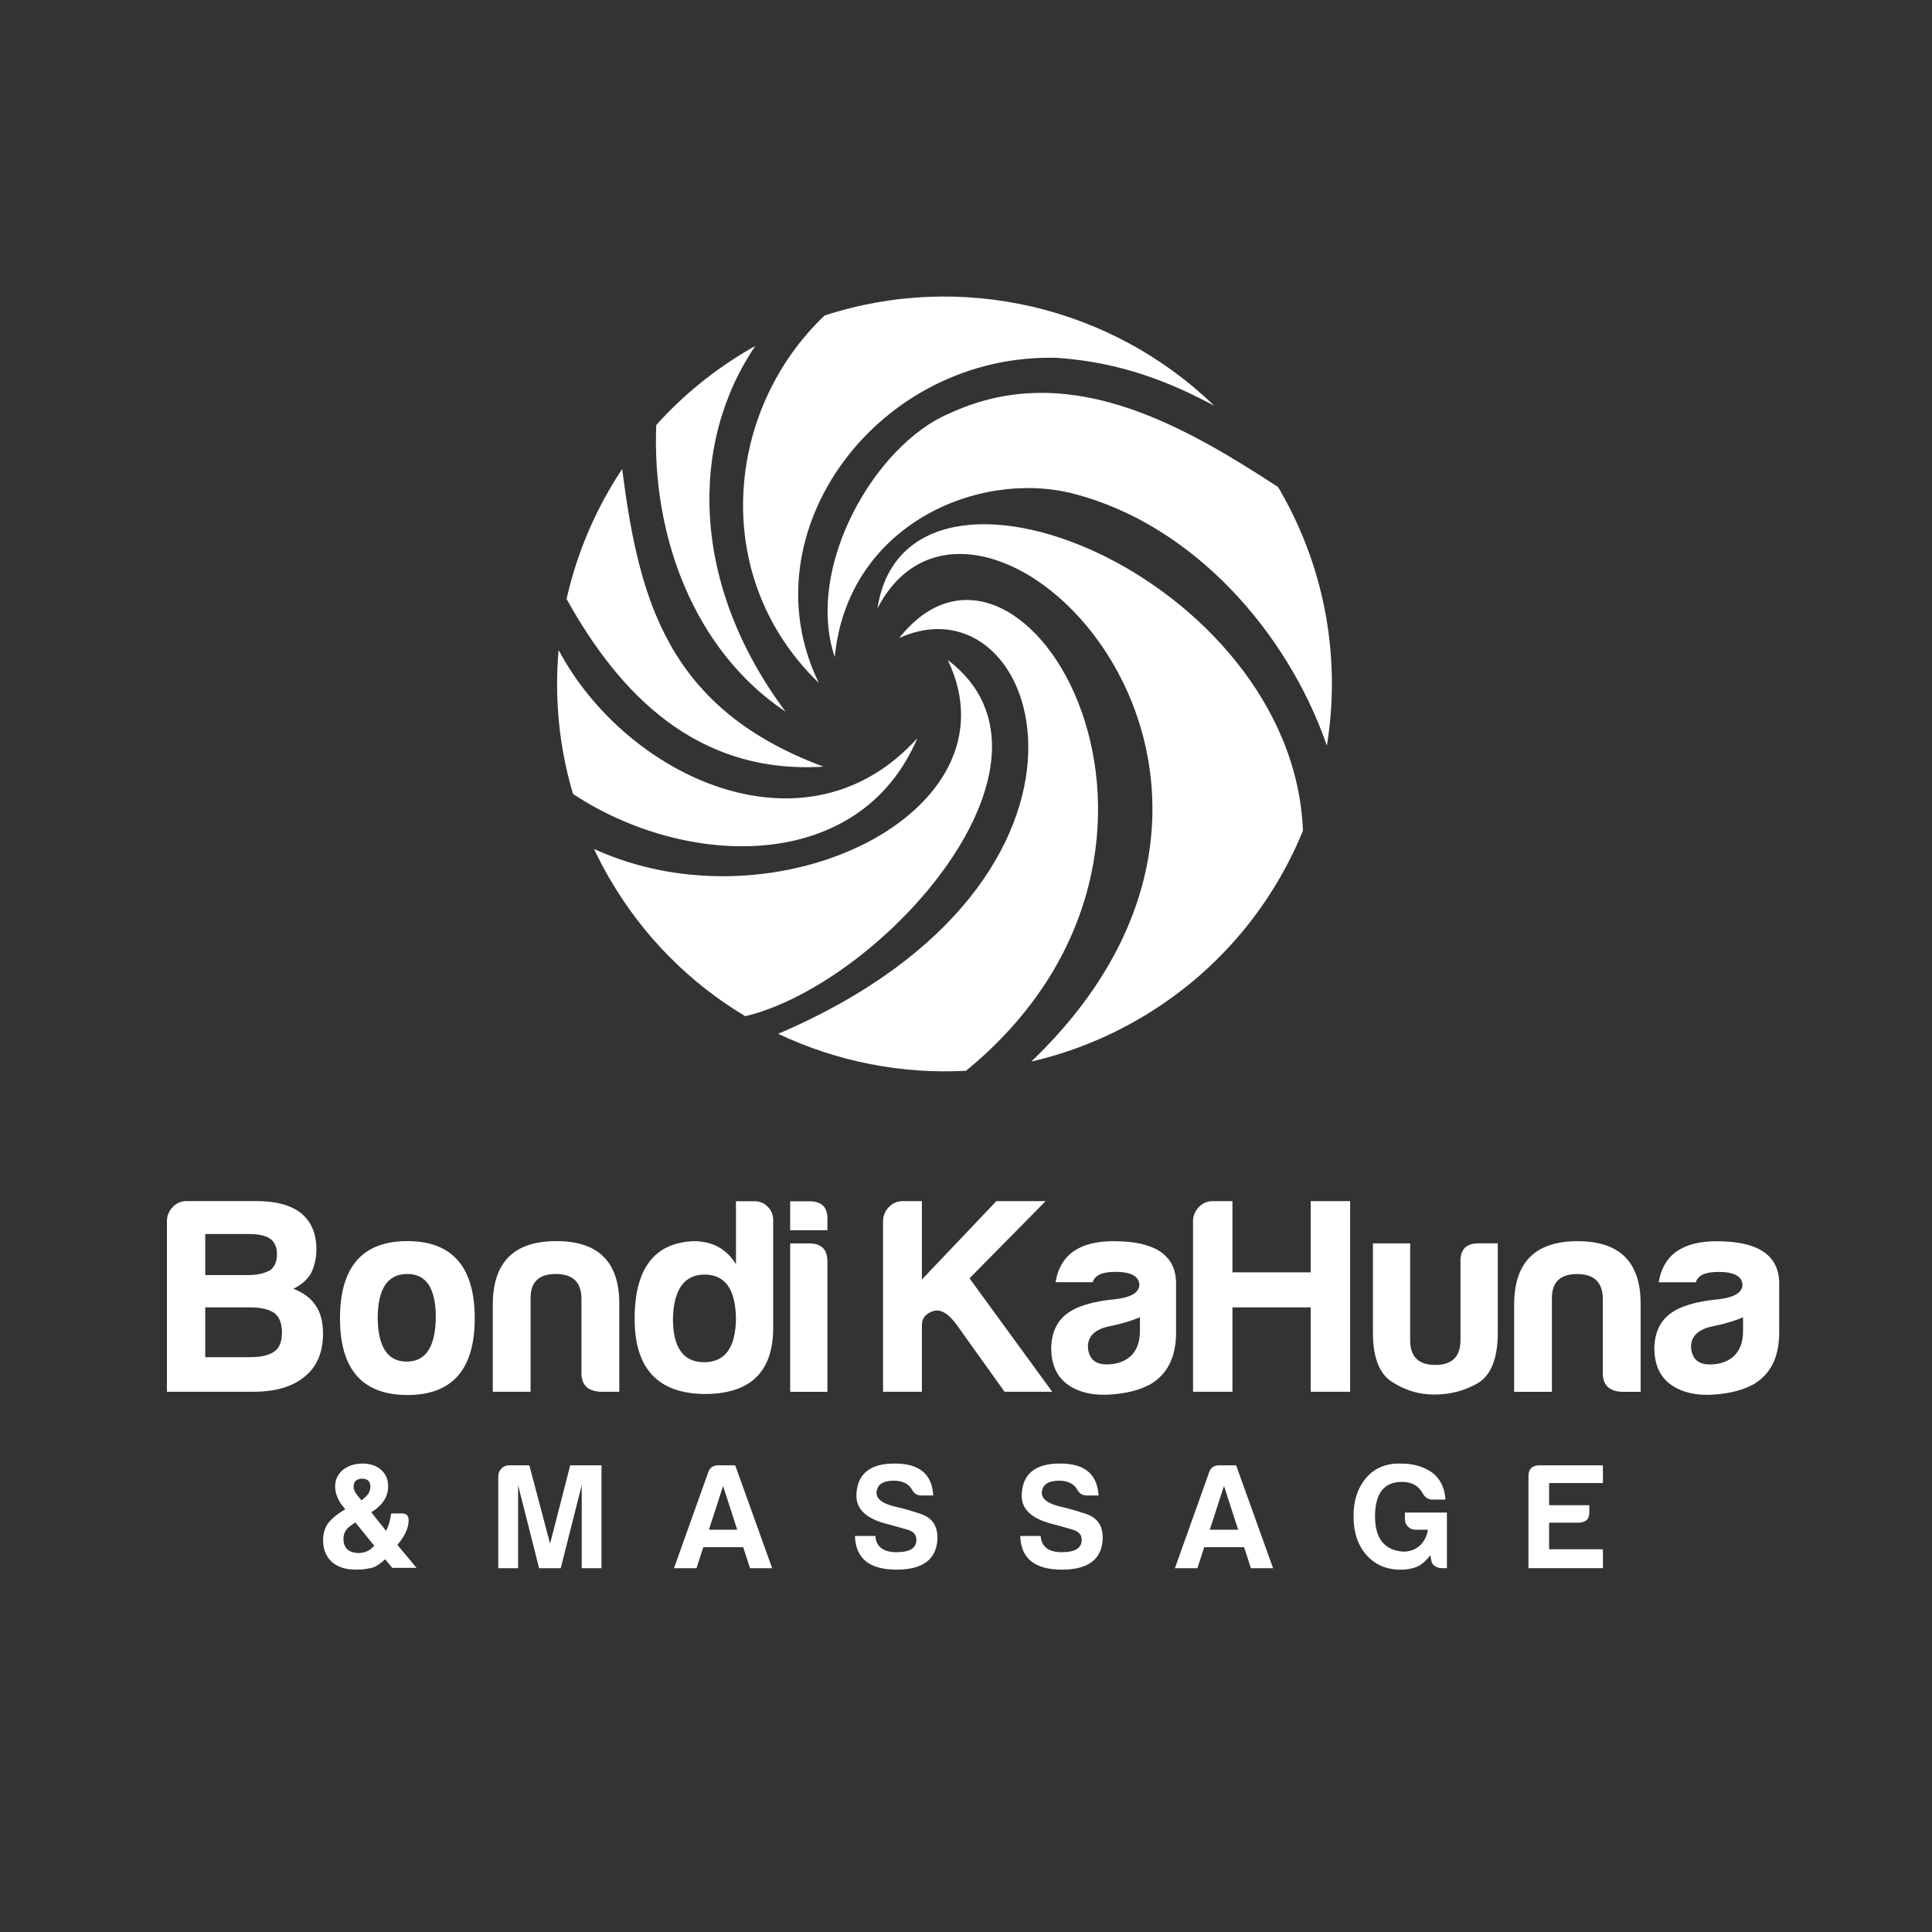 <?xml version="1.0" encoding="UTF-8"?>
<!DOCTYPE svg PUBLIC "-//W3C//DTD SVG 1.1//EN" "http://www.w3.org/Graphics/SVG/1.1/DTD/svg11.dtd">
<!-- Creator: CorelDRAW -->
<svg xmlns="http://www.w3.org/2000/svg" xml:space="preserve" width="28.333in" height="28.333in" style="shape-rendering:geometricPrecision; text-rendering:geometricPrecision; image-rendering:optimizeQuality; fill-rule:evenodd; clip-rule:evenodd"
viewBox="0 0 28.333 28.333"
 xmlns:xlink="http://www.w3.org/1999/xlink">
 <rect x="0" y="0" width="28.333" height="28.333" fill="#333333" stroke="none"/>
 <defs>
  <style type="text/css">
   <![CDATA[
    .fil0 {fill:white}
    .fil1 {fill:white;fill-rule:nonzero}
   ]]>
  </style>
 </defs>
 <g id="Layer_x0020_1">
  <path class="fil0" d="M8.403 11.643c-0.206,-0.695 -0.273,-1.411 -0.211,-2.111 0.988,1.866 3.634,3.101 5.262,1.292 -0.851,2.003 -3.402,1.912 -5.051,0.819z"/>
  <path class="fil0" d="M10.93 14.903c-0.803,-0.48 -1.498,-1.165 -1.999,-2.033 -0.08,-0.138 -0.153,-0.279 -0.22,-0.42 2.664,1.221 6.263,-0.538 5.188,-2.771 1.961,1.482 -0.961,4.742 -2.97,5.224z"/>
  <path class="fil0" d="M14.167 15.703c-0.952,0.052 -1.9,-0.137 -2.755,-0.542 5.307,-2.271 3.879,-6.76 1.775,-5.804 1.817,-2.303 4.988,3.058 0.98,6.346z"/>
  <path class="fil0" d="M18.742 7.141c0.01,0.016 0.019,0.032 0.029,0.049 0.68,1.178 0.89,2.499 0.688,3.745 -0.583,-1.681 -1.975,-3.245 -3.712,-3.694 -1.393,-0.361 -3.319,0.454 -3.505,2.395 -0.443,-1.311 0.585,-3.109 1.676,-3.571 1.715,-0.799 3.371,0.128 4.823,1.076z"/>
  <path class="fil0" d="M12.093 4.627c2.005,-0.654 4.212,-0.132 5.712,1.322 -0.65,-0.346 -1.36,-0.635 -2.299,-0.701 -2.626,-0.077 -4.576,2.555 -3.498,4.767 -1.604,-1.545 -1.379,-3.999 0.085,-5.388z"/>
  <path class="fil0" d="M8.309 8.784c0.152,-0.676 0.427,-1.323 0.815,-1.906 0.246,1.919 0.664,3.515 2.952,4.365 -1.863,0.117 -2.998,-1.073 -3.767,-2.459z"/>
  <path class="fil0" d="M11.01 5.11c0.022,-0.013 0.045,-0.025 0.067,-0.037 -0.959,1.408 -0.965,3.478 0.445,5.365 -1.335,-0.891 -1.965,-2.562 -1.898,-4.205 0.39,-0.434 0.854,-0.815 1.386,-1.122z"/>
  <path class="fil0" d="M19.108 12.182c-0.46,1.126 -1.283,2.113 -2.417,2.768 -0.502,0.29 -1.03,0.494 -1.567,0.618 4.509,-4.32 -0.816,-9.445 -2.256,-6.645 0.425,-2.799 6.095,-0.466 6.24,3.259z"/>
  <path class="fil1" d="M5.211 22.326l0.277 0.342c-0.061,0.073 -0.14,0.108 -0.238,0.108 -0.142,-0.008 -0.213,-0.078 -0.213,-0.208 0,-0.078 0.032,-0.14 0.095,-0.186l0.078 -0.056zm0.087 -0.325l-0.052 -0.065c-0.041,-0.049 -0.061,-0.094 -0.061,-0.134 0.003,-0.078 0.045,-0.117 0.126,-0.117 0.078,0 0.118,0.038 0.121,0.113 0,0.037 -0.009,0.071 -0.026,0.1 -0.017,0.029 -0.05,0.062 -0.1,0.1l-0.009 0.004zm-0.234 0.134c-0.113,0.064 -0.197,0.131 -0.252,0.204 -0.049,0.066 -0.074,0.15 -0.074,0.251 0,0.133 0.045,0.24 0.134,0.321 0.075,0.061 0.166,0.095 0.273,0.104 0.107,0.009 0.208,0.001 0.304,-0.022 0.034,-0.008 0.068,-0.024 0.102,-0.048 0.033,-0.023 0.066,-0.049 0.098,-0.078l0.104 0.126 0.356 0 -0.282 -0.338c0.104,-0.118 0.159,-0.233 0.165,-0.343 0.006,-0.078 -0.026,-0.117 -0.095,-0.117l-0.161 0c-0.014,0.107 -0.039,0.192 -0.074,0.256l-0.217 -0.273c0.084,-0.052 0.146,-0.11 0.186,-0.173 0.04,-0.061 0.061,-0.13 0.061,-0.208 0,-0.101 -0.035,-0.182 -0.104,-0.243 -0.07,-0.061 -0.162,-0.091 -0.277,-0.091 -0.119,0.003 -0.215,0.036 -0.291,0.1 -0.078,0.07 -0.112,0.158 -0.104,0.265 0.006,0.075 0.035,0.152 0.087,0.23l0.061 0.078zm2.244 0.863l0.29 0 0 -1.218 0.308 1.218 0.317 0 0.308 -1.218 0 1.218 0.29 0 0 -1.509 -0.459 0 -0.295 1.149 -0.304 -1.149 -0.299 0c-0.043,0 -0.08,0.016 -0.111,0.048 -0.03,0.032 -0.046,0.069 -0.046,0.112l0 1.348zm3.226 -1.509c-0.075,0 -0.124,0.033 -0.147,0.1l-0.503 1.409 0.33 0 0.1 -0.308 0.585 0 0.1 0.308 0.325 0 -0.542 -1.509 -0.247 0zm0.07 0.303l0.208 0.642 -0.416 0 0.208 -0.642zm1.934 0.733c0.009,0.329 0.212,0.494 0.611,0.494 0.381,0 0.581,-0.148 0.598,-0.442 0.008,-0.191 -0.071,-0.315 -0.238,-0.373 -0.127,-0.043 -0.247,-0.078 -0.36,-0.104 -0.196,-0.043 -0.295,-0.112 -0.295,-0.208 0.006,-0.116 0.088,-0.175 0.247,-0.178 0.13,0 0.221,0.043 0.273,0.13 0.029,0.058 0.075,0.087 0.139,0.087l0.173 0c-0.017,-0.312 -0.204,-0.468 -0.559,-0.468 -0.373,-0.003 -0.562,0.155 -0.568,0.472 0,0.199 0.148,0.337 0.442,0.412 0.11,0.029 0.21,0.057 0.299,0.083 0.092,0.026 0.139,0.075 0.139,0.147 0.003,0.124 -0.094,0.186 -0.29,0.186 -0.196,0 -0.301,-0.08 -0.312,-0.238l-0.299 0zm2.424 0c0.009,0.329 0.212,0.494 0.611,0.494 0.381,0 0.581,-0.148 0.598,-0.442 0.008,-0.191 -0.071,-0.315 -0.238,-0.373 -0.127,-0.043 -0.247,-0.078 -0.36,-0.104 -0.196,-0.043 -0.295,-0.112 -0.295,-0.208 0.006,-0.116 0.088,-0.175 0.247,-0.178 0.13,0 0.221,0.043 0.273,0.13 0.029,0.058 0.075,0.087 0.139,0.087l0.173 0c-0.017,-0.312 -0.204,-0.468 -0.559,-0.468 -0.373,-0.003 -0.562,0.155 -0.568,0.472 0,0.199 0.148,0.337 0.442,0.412 0.11,0.029 0.21,0.057 0.299,0.083 0.092,0.026 0.139,0.075 0.139,0.147 0.003,0.124 -0.094,0.186 -0.29,0.186 -0.196,0 -0.301,-0.08 -0.312,-0.238l-0.299 0zm2.918 -1.036c-0.075,0 -0.124,0.033 -0.147,0.1l-0.503 1.409 0.33 0 0.1 -0.308 0.585 0 0.1 0.308 0.325 0 -0.542 -1.509 -0.247 0zm0.07 0.303l0.208 0.642 -0.416 0 0.208 -0.642zm3.026 1.014l0.013 0.074c0.003,0.034 0.02,0.063 0.05,0.084 0.03,0.022 0.064,0.033 0.102,0.033l0.078 0 0 -0.815 -0.616 0 0 0.095c0,0.043 0.015,0.08 0.045,0.111 0.03,0.03 0.067,0.046 0.111,0.046l0.182 0c-0.017,0.098 -0.058,0.176 -0.121,0.234 -0.064,0.058 -0.145,0.087 -0.243,0.087 -0.277,-0.02 -0.415,-0.196 -0.412,-0.527 0.003,-0.331 0.135,-0.496 0.395,-0.496 0.147,0 0.251,0.061 0.312,0.182 0.035,0.052 0.08,0.078 0.135,0.078l0.191 0c-0.011,-0.171 -0.075,-0.302 -0.191,-0.394 -0.127,-0.09 -0.279,-0.134 -0.455,-0.134 -0.217,-0.009 -0.389,0.061 -0.516,0.208 -0.127,0.15 -0.189,0.341 -0.186,0.572 0,0.231 0.064,0.419 0.191,0.563 0.127,0.142 0.295,0.213 0.503,0.213 0.09,0 0.172,-0.016 0.247,-0.048 0.064,-0.032 0.126,-0.087 0.186,-0.165zm1.439 0.191l1.092 0 0 -0.277 -0.789 0 0 -0.39 0.429 0c0.11,0 0.163,-0.052 0.16,-0.156l0 -0.1 -0.589 0 0 -0.325 0.789 0 0 -0.26 -0.936 0c-0.104,0.003 -0.156,0.056 -0.156,0.16l0 1.348z"/>
  <path class="fil1" d="M2.448 20.41l1.269 0c0.327,0 0.578,-0.075 0.755,-0.225 0.177,-0.145 0.265,-0.354 0.265,-0.626 0,-0.171 -0.035,-0.308 -0.105,-0.41 -0.069,-0.107 -0.179,-0.19 -0.329,-0.249 0.118,-0.059 0.204,-0.134 0.257,-0.225 0.053,-0.107 0.08,-0.225 0.08,-0.354 0,-0.23 -0.075,-0.407 -0.225,-0.53 -0.15,-0.118 -0.367,-0.177 -0.65,-0.177l-1.028 0c-0.08,0 -0.149,0.029 -0.205,0.088 -0.056,0.059 -0.084,0.128 -0.084,0.208l0 2.498zm0.562 -1.711l0 -0.602 0.635 0c0.15,0 0.257,0.024 0.321,0.072 0.064,0.049 0.096,0.123 0.096,0.225 0,0.101 -0.032,0.179 -0.096,0.232 -0.091,0.049 -0.195,0.073 -0.313,0.073l-0.643 0zm0 1.205l0 -0.731 0.659 0c0.161,0 0.281,0.029 0.362,0.088 0.069,0.059 0.104,0.153 0.104,0.281 0,0.129 -0.035,0.22 -0.104,0.273 -0.081,0.059 -0.199,0.088 -0.354,0.088l-0.667 0zm2.964 -1.703c-0.659,0 -0.988,0.378 -0.988,1.133 0,0.749 0.33,1.124 0.988,1.124 0.659,0 0.988,-0.375 0.988,-1.124 0,-0.755 -0.329,-1.133 -0.988,-1.133zm0 0.482c0.278,0 0.417,0.212 0.417,0.635 -0.005,0.434 -0.147,0.65 -0.426,0.65 -0.278,0 -0.42,-0.211 -0.426,-0.634 0,-0.434 0.145,-0.651 0.434,-0.651zm3.108 1.727l0 -1.277c0.005,-0.622 -0.302,-0.932 -0.924,-0.932 -0.621,0 -0.931,0.31 -0.931,0.932l0 1.277 0.554 0 0 -1.389c0.005,-0.225 0.128,-0.338 0.369,-0.338 0.241,0 0.367,0.113 0.377,0.338l0 1.116 0 0c0,0.171 0.091,0.262 0.273,0.273l0.281 0zm1.711 -1.092c0,0.439 -0.156,0.659 -0.466,0.659 -0.31,0 -0.463,-0.219 -0.458,-0.659 0.016,-0.417 0.171,-0.626 0.466,-0.626 0.294,0 0.447,0.209 0.458,0.626zm0 -1.702l0 0.924c-0.139,-0.225 -0.345,-0.338 -0.619,-0.338 -0.578,0.022 -0.867,0.402 -0.867,1.14 0,0.723 0.337,1.09 1.012,1.101 0.681,0.005 1.02,-0.319 1.02,-0.972l0 -1.285 0 -0.297c0,-0.075 -0.027,-0.139 -0.081,-0.193 -0.053,-0.053 -0.117,-0.08 -0.193,-0.08l-0.273 0zm0.795 0l0 0.426 0.546 0 0 -0.16c0.005,-0.177 -0.083,-0.265 -0.265,-0.265l-0.281 0zm0 0.618l0 2.177 0.546 0 0 -1.911c0,-0.177 -0.088,-0.265 -0.265,-0.265l-0.281 0z"/>
  <path class="fil1" d="M12.95 20.41l0.57 0 0 -0.98c0,-0.096 0.053,-0.163 0.16,-0.201 0.108,-0.037 0.223,0.027 0.345,0.193l0.707 0.988 0.699 0 -1.213 -1.663 1.116 -1.132 -0.722 0 -1.092 1.149 0 -1.149 -0.281 0c-0.08,0 -0.149,0.029 -0.205,0.088 -0.056,0.059 -0.084,0.128 -0.084,0.208l0 2.498zm4.546 0l0.578 0 0 -1.237 1.148 0 0 1.237 0.578 0 0 -2.795 -0.578 0 0 1.044 -1.148 0 0 -1.044 -0.289 0c-0.08,0 -0.149,0.029 -0.205,0.088 -0.056,0.059 -0.084,0.128 -0.084,0.208l0 2.498zm-0.779 -1.092l0 0.201c0,0.156 -0.042,0.276 -0.128,0.362 -0.091,0.086 -0.212,0.128 -0.362,0.128 -0.171,0 -0.262,-0.086 -0.273,-0.257 0,-0.16 0.11,-0.262 0.329,-0.305 0.161,-0.032 0.306,-0.075 0.434,-0.129zm0.129 0.996c0.267,-0.145 0.401,-0.402 0.401,-0.771l0 -0.739c-0.01,-0.402 -0.315,-0.602 -0.915,-0.602 -0.504,0 -0.787,0.201 -0.852,0.602l0.546 0c0.027,-0.101 0.136,-0.152 0.33,-0.152 0.225,0 0.343,0.061 0.353,0.184 0,0.118 -0.118,0.19 -0.353,0.217 -0.332,0.031 -0.57,0.104 -0.715,0.217 -0.145,0.112 -0.22,0.278 -0.225,0.498 0,0.284 0.112,0.482 0.337,0.594 0.15,0.075 0.332,0.104 0.546,0.088 0.219,-0.016 0.402,-0.062 0.546,-0.137zm5.118 -2.08l-0.281 0c-0.182,0 -0.271,0.091 -0.265,0.273l0 0 0 1.148c0,0.241 -0.123,0.362 -0.369,0.362 -0.247,0 -0.369,-0.121 -0.369,-0.362l0 -1.421 -0.546 0 0 1.309c0,0.365 0.094,0.605 0.281,0.723 0.188,0.123 0.393,0.185 0.618,0.185 0.236,0 0.45,-0.056 0.643,-0.169 0.193,-0.118 0.289,-0.365 0.289,-0.739l0 -1.309zm2.096 2.177l0 -1.277c0.005,-0.622 -0.302,-0.932 -0.924,-0.932 -0.621,0 -0.931,0.31 -0.931,0.932l0 1.277 0.554 0 0 -1.389c0.005,-0.225 0.128,-0.338 0.369,-0.338 0.241,0 0.367,0.113 0.377,0.338l0 1.116 0 0c0,0.171 0.091,0.262 0.273,0.273l0.281 0zm1.502 -1.092l0 0.201c0,0.156 -0.043,0.276 -0.128,0.362 -0.091,0.086 -0.212,0.128 -0.362,0.128 -0.171,0 -0.262,-0.086 -0.273,-0.257 0,-0.16 0.11,-0.262 0.329,-0.305 0.161,-0.032 0.306,-0.075 0.434,-0.129zm0.129 0.996c0.267,-0.145 0.401,-0.402 0.401,-0.771l0 -0.739c-0.01,-0.402 -0.315,-0.602 -0.915,-0.602 -0.504,0 -0.787,0.201 -0.852,0.602l0.546 0c0.027,-0.101 0.136,-0.152 0.33,-0.152 0.225,0 0.343,0.061 0.353,0.184 0,0.118 -0.118,0.19 -0.353,0.217 -0.332,0.031 -0.57,0.104 -0.715,0.217 -0.145,0.112 -0.22,0.278 -0.225,0.498 0,0.284 0.112,0.482 0.337,0.594 0.15,0.075 0.332,0.104 0.546,0.088 0.219,-0.016 0.402,-0.062 0.546,-0.137z"/>
 </g>
</svg>
